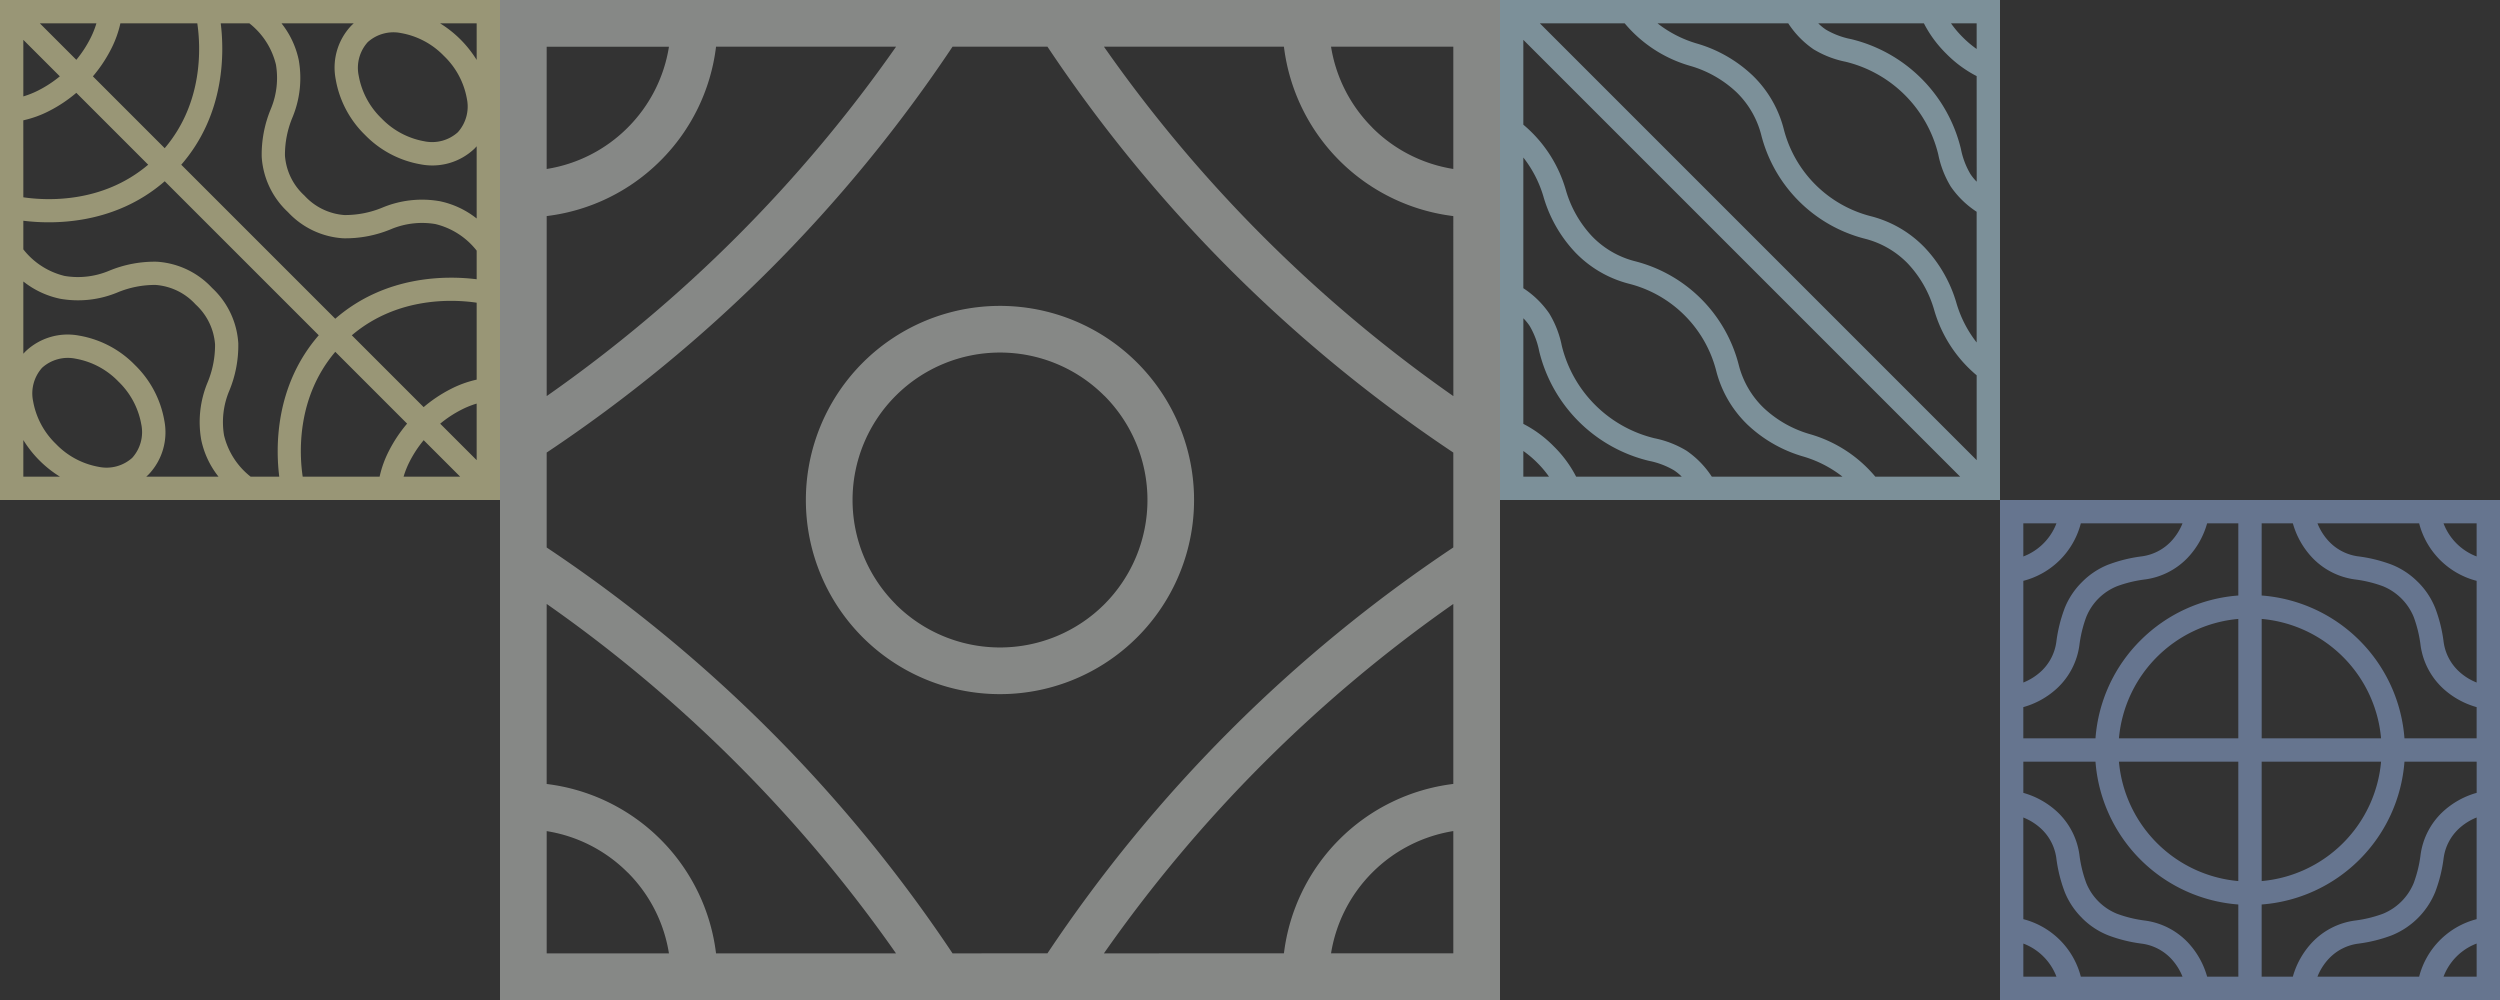 <svg xmlns="http://www.w3.org/2000/svg" width="400" height="160"><rect width="100%" height="100%" fill="#333333" stroke="none"/><defs><clipPath id="a"><path data-name="長方形 8929" fill="none" d="M0 0h400v160H0z"/></clipPath><clipPath id="b"><path data-name="長方形 8924" transform="translate(320 80)" fill="none" d="M0 0h80v80H0z"/></clipPath><clipPath id="c"><path data-name="長方形 8925" transform="translate(80)" fill="none" d="M0 0h160v160H0z"/></clipPath><clipPath id="d"><path data-name="長方形 8926" fill="none" d="M0 0h80v80H0z"/></clipPath><clipPath id="e"><path data-name="長方形 8927" transform="translate(240)" fill="none" d="M0 0h80v80H0z"/></clipPath></defs><g data-name="グループ 19982"><g data-name="グループ 19981"><g data-name="グループ 19980"><g data-name="グループ 19979" clip-path="url(#a)"><g data-name="グループ 19978" clip-path="url(#a)"><g data-name="グループ 19968"><g data-name="グループ 19967"><g data-name="グループ 19966" clip-path="url(#b)" opacity=".5"><path data-name="パス 4672" d="M320 158.133V80h80v80h-80zm22.471-55.661a24.7 24.7 0 0115.661-7.19V83.734h-4.993a13.163 13.163 0 01-3.119 5.511 11.559 11.559 0 01-6.742 3.456 20.161 20.161 0 00-4.552 1.094 8.912 8.912 0 00-4.929 4.932 20.017 20.017 0 00-1.1 4.551 11.558 11.558 0 01-3.455 6.743 13.177 13.177 0 01-5.512 3.119v4.993h11.549a24.7 24.7 0 017.189-15.661m19.395-7.19a24.789 24.789 0 0122.851 22.851h11.549v-4.993a13.175 13.175 0 01-5.513-3.119 11.556 11.556 0 01-3.454-6.743 20.126 20.126 0 00-1.1-4.558 9 9 0 00-4.916-4.92 20.151 20.151 0 00-4.559-1.1 11.553 11.553 0 01-6.741-3.456 13.156 13.156 0 01-3.121-5.511h-4.993zm22.851 26.584a24.788 24.788 0 01-22.851 22.852v11.548h4.993a13.169 13.169 0 013.121-5.513 11.568 11.568 0 016.741-3.454 20.1 20.1 0 004.559-1.1 9 9 0 004.922-4.923 20.117 20.117 0 001.1-4.557 11.556 11.556 0 013.454-6.743 13.186 13.186 0 015.513-3.119v-4.994zm-26.585 22.852a24.786 24.786 0 01-22.85-22.852h-11.546v4.994a13.188 13.188 0 015.512 3.119 11.558 11.558 0 013.455 6.743 20.117 20.117 0 001.1 4.557 8.93 8.93 0 004.923 4.923 20.086 20.086 0 004.558 1.1 11.573 11.573 0 016.742 3.454 13.176 13.176 0 013.119 5.513h4.993zm0-45.69a21.058 21.058 0 00-19.1 19.105h19.1zm-19.1 22.838a21.055 21.055 0 0019.1 19.106v-19.106zm22.839 19.106a21.051 21.051 0 0019.105-19.106h-19.107zm19.105-22.839a21.053 21.053 0 00-19.105-19.105v19.105zm6.09 38.133a12.8 12.8 0 019.2-9.2v-16.27a9.156 9.156 0 00-2.931 1.871 7.871 7.871 0 00-2.347 4.6 23.444 23.444 0 01-1.33 5.4 12.6 12.6 0 01-6.993 6.993 23.493 23.493 0 01-5.4 1.33 7.879 7.879 0 00-4.6 2.346 9.17 9.17 0 00-1.872 2.931zm9.2-5.3q-.4.15-.782.337a9.151 9.151 0 00-4.178 4.178 9.085 9.085 0 00-.338.782h5.3zm0-58.031a12.809 12.809 0 01-9.2-9.2h-16.27a9.159 9.159 0 001.872 2.931 7.88 7.88 0 004.6 2.347 23.5 23.5 0 015.4 1.329 12.273 12.273 0 014.2 2.782h.007a12.264 12.264 0 012.782 4.211 23.457 23.457 0 011.33 5.4 7.868 7.868 0 002.347 4.6 9.142 9.142 0 002.931 1.872zm-5.3-9.2c.1.265.212.525.338.782a9.151 9.151 0 004.178 4.178q.384.189.782.337v-5.3zm-58.031 0a12.8 12.8 0 01-9.2 9.2v16.27a9.157 9.157 0 002.932-1.872 7.87 7.87 0 002.346-4.6 23.561 23.561 0 011.33-5.4v-.008a12.232 12.232 0 012.782-4.195l.008-.008a12.236 12.236 0 014.195-2.782h.008a23.512 23.512 0 015.4-1.329 7.88 7.88 0 004.6-2.347 9.176 9.176 0 001.872-2.931zm-9.2 5.3q.4-.148.782-.337a9.159 9.159 0 004.179-4.178c.125-.257.237-.517.337-.782h-5.3zm0 58.031a12.805 12.805 0 019.2 9.2h16.271a9.186 9.186 0 00-1.872-2.931 7.882 7.882 0 00-4.6-2.346 23.509 23.509 0 01-5.4-1.33 12.261 12.261 0 01-4.211-2.781v-.009a12.255 12.255 0 01-2.782-4.2 23.548 23.548 0 01-1.33-5.4 7.876 7.876 0 00-2.346-4.6 9.171 9.171 0 00-2.932-1.871zm5.3 9.2q-.15-.4-.337-.782a9.159 9.159 0 00-4.179-4.178q-.384-.187-.782-.337v5.3z" fill="#99b7ec" fill-rule="evenodd"/></g></g></g><g data-name="グループ 19971"><g data-name="グループ 19970"><g data-name="グループ 19969" clip-path="url(#c)" opacity=".5"><path data-name="パス 4673" d="M236.267 160H80V0h160v160zM128.94 80a31.048 31.048 0 0053.008 21.962l.016-.014A31.055 31.055 0 10128.94 80m14.378-16.683a23.592 23.592 0 000 33.366v.017a23.629 23.629 0 0033.365 0l.015-.015a23.628 23.628 0 000-33.366h-.015a23.588 23.588 0 00-33.365 0m62.112 89.217a31.071 31.071 0 0127.1-27.105v-28.8a227.282 227.282 0 00-55.906 55.909zm27.1-19.566a23.612 23.612 0 00-19.565 19.566h19.565zm-64.94 19.566a234.27 234.27 0 0164.94-64.942V72.408a234.749 234.749 0 01-35.688-29.261 234.394 234.394 0 01-29.249-35.679h-15.186a234.571 234.571 0 01-29.261 35.688 234.248 234.248 0 01-35.679 29.252V87.6a234.473 234.473 0 0135.688 29.261 234.146 234.146 0 0129.253 35.679zm64.94-117.964a31.111 31.111 0 01-27.1-27.1h-28.8a227.189 227.189 0 0025.5 30.4 227.075 227.075 0 0030.408 25.508zm-19.565-27.1a23.538 23.538 0 006.617 12.948v.015a23.5 23.5 0 0012.948 6.6V7.468zm-98.4 0a31 31 0 01-8.865 18.21l-.016.015a30.994 30.994 0 01-18.214 8.872v28.807a227.275 227.275 0 0030.4-25.5 227.158 227.158 0 0025.505-30.408zm-27.1 19.567a23.505 23.505 0 0012.95-6.6l.014-.015a23.5 23.5 0 006.605-12.948H87.467zm0 98.4a31.071 31.071 0 0127.1 27.105h28.8a227 227 0 00-25.5-30.4 227.019 227.019 0 00-30.398-25.518zm19.567 27.105a23.494 23.494 0 00-6.6-12.95h-.014a23.539 23.539 0 00-12.95-6.616v19.566z" fill="#dadeda" fill-rule="evenodd"/></g></g></g><g data-name="グループ 19974"><g data-name="グループ 19973"><g data-name="グループ 19972" clip-path="url(#d)" opacity=".5"><path data-name="パス 4674" d="M78.133 80H0V0h80v80zm-33.451-3.733c-.564-4.515-.776-14.456 6.32-22.625L26.357 29c-8.169 7.1-18.111 6.882-22.624 6.318V39.9a11.937 11.937 0 006.621 4.255 12.875 12.875 0 007.076-.82 18.974 18.974 0 017.645-1.461 13.178 13.178 0 018.857 4.195 13.182 13.182 0 014.195 8.857 18.96 18.96 0 01-1.462 7.645 12.892 12.892 0 00-.82 7.076 11.947 11.947 0 004.255 6.62zM53.641 51c8.17-7.1 18.111-6.883 22.625-6.319V40.1a11.939 11.939 0 00-6.62-4.255 12.882 12.882 0 00-7.076.821 18.974 18.974 0 01-7.645 1.461 13.18 13.18 0 01-8.857-4.195 13.178 13.178 0 01-4.195-8.857 18.977 18.977 0 011.461-7.645 12.884 12.884 0 00.82-7.076A11.934 11.934 0 0039.9 3.733h-4.585c.565 4.515.778 14.456-6.317 22.625zm22.625-2.57c-3.571-.526-12.588-1.056-19.978 5.218l11.493 11.493a22.45 22.45 0 014.345-2.9 17.065 17.065 0 014.14-1.5zm-22.618 7.858c-6.275 7.39-5.746 16.406-5.218 19.979h12.308a17 17 0 011.5-4.141 22.389 22.389 0 012.9-4.345zM3.733 31.569c3.573.527 12.589 1.056 19.978-5.217l-11.5-11.5a22.4 22.4 0 01-4.341 2.9 17.113 17.113 0 01-4.141 1.5zm22.619-7.857c6.273-7.39 5.743-16.406 5.216-19.979H19.262a17.062 17.062 0 01-1.5 4.141 22.436 22.436 0 01-2.9 4.342zM3.733 15.427a14.4 14.4 0 002.467-.994 18.593 18.593 0 003.375-2.22l-5.842-5.84zm8.479-5.854a18.488 18.488 0 002.22-3.373 14.412 14.412 0 00.994-2.465H6.373zm64.054 55a14.356 14.356 0 00-2.464.994 18.44 18.44 0 00-3.373 2.223l5.837 5.837zM67.79 70.43a18.414 18.414 0 00-2.224 3.37 14.363 14.363 0 00-.993 2.464h9.054zM45.038 3.733A14.094 14.094 0 0147.8 9.61a16.461 16.461 0 01-.98 9.117 15.557 15.557 0 00-1.228 6.157 9.593 9.593 0 003.116 6.407 9.6 9.6 0 006.406 3.117 15.572 15.572 0 006.158-1.229 16.464 16.464 0 019.118-.98 14.091 14.091 0 015.876 2.762V23.405a9.931 9.931 0 01-.373.4A9.773 9.773 0 0167.34 26.3a16.311 16.311 0 01-8.931-4.706 16.288 16.288 0 01-4.7-8.93A9.768 9.768 0 0156.2 4.107q.194-.193.4-.374zm26 5.227A12.53 12.53 0 0064.21 5.3a6.144 6.144 0 00-5.373 1.444 6.144 6.144 0 00-1.443 5.373 12.532 12.532 0 003.656 6.83 12.535 12.535 0 006.83 3.656 6.148 6.148 0 005.373-1.443 6.15 6.15 0 001.447-5.371 12.533 12.533 0 00-3.659-6.829m-.63-5.227a18 18 0 015.855 5.856V3.733zM34.963 76.267a14.113 14.113 0 01-2.763-5.879 16.47 16.47 0 01.981-9.117 15.574 15.574 0 001.228-6.157 9.6 9.6 0 00-3.116-6.408 9.6 9.6 0 00-6.407-3.116 15.592 15.592 0 00-6.157 1.229 16.452 16.452 0 01-9.117.98 14.089 14.089 0 01-5.878-2.763V56.6c.12-.137.245-.269.375-.4a9.77 9.77 0 018.552-2.5 16.3 16.3 0 018.93 4.705 16.308 16.308 0 014.709 8.934 9.774 9.774 0 01-2.5 8.553c-.131.13-.263.255-.4.375zM6.32 73.679a17.829 17.829 0 01-2.587-3.272v5.86h5.86a17.808 17.808 0 01-3.273-2.588m-1.02-9.47a12.537 12.537 0 003.657 6.83 12.526 12.526 0 006.829 3.656 6.147 6.147 0 005.373-1.443 6.15 6.15 0 001.444-5.374 12.526 12.526 0 00-3.656-6.829 12.525 12.525 0 00-6.83-3.656 6.144 6.144 0 00-5.374 1.443A6.147 6.147 0 005.3 64.209" fill="#fffab9" fill-rule="evenodd"/></g></g></g><g data-name="グループ 19977"><g data-name="グループ 19976"><g data-name="グループ 19975" clip-path="url(#e)" opacity=".5"><path data-name="パス 4675" d="M320 1.866V80h-80V0h80zm-3.733 58.183a21.3 21.3 0 01-6.79-10.423 18.08 18.08 0 00-4.23-7.462 14.518 14.518 0 00-6.781-3.948 22.981 22.981 0 01-16.682-16.682 14.518 14.518 0 00-3.948-6.781 18.08 18.08 0 00-7.462-4.23 21.3 21.3 0 01-10.423-6.79h-13.578l69.894 69.894zM265.2 3.733a18.7 18.7 0 006.251 3.217 21.76 21.76 0 018.979 5.135 18.192 18.192 0 014.953 8.5 19.327 19.327 0 0014.029 14.029 18.192 18.192 0 018.5 4.953 21.76 21.76 0 015.135 8.979 18.7 18.7 0 003.217 6.251V33.881a14.829 14.829 0 01-4.144-4.035 15.885 15.885 0 01-2-5.153 20.16 20.16 0 00-14.813-14.811 15.923 15.923 0 01-5.154-2.005 14.84 14.84 0 01-4.034-4.144zm46.96 0a16.667 16.667 0 001.879 2.226 16.606 16.606 0 002.226 1.879v-4.1zm4.105 8.443a18.976 18.976 0 01-4.853-3.576l-.007-.007a18.933 18.933 0 01-3.579-4.855h-16.9a7.878 7.878 0 001.253 1.023 12.762 12.762 0 004.021 1.504 23.831 23.831 0 0117.54 17.54 12.772 12.772 0 001.509 4.014 7.929 7.929 0 001.023 1.254zM294.8 76.267a18.68 18.68 0 00-6.253-3.218 21.774 21.774 0 01-8.979-5.136 18.2 18.2 0 01-4.953-8.5 19.312 19.312 0 00-14.028-14.028 18.2 18.2 0 01-8.5-4.953 21.774 21.774 0 01-5.136-8.979 18.679 18.679 0 00-3.218-6.253v20.915a14.87 14.87 0 014.146 4.037 15.934 15.934 0 012.005 5.152A20.158 20.158 0 00264.7 70.116a15.92 15.92 0 015.152 2.005 14.857 14.857 0 014.037 4.146zm-51.067-56.318a21.294 21.294 0 016.792 10.423 18.081 18.081 0 004.231 7.463 14.5 14.5 0 006.78 3.946 22.992 22.992 0 0116.683 16.683 14.5 14.5 0 003.947 6.78 18.064 18.064 0 007.462 4.231 21.294 21.294 0 0110.423 6.792h13.576L243.733 6.373zm0 47.871a18.966 18.966 0 014.857 3.58l.007.007a18.966 18.966 0 013.583 4.857h16.9a7.871 7.871 0 00-1.254-1.024 12.775 12.775 0 00-4.016-1.51 23.833 23.833 0 01-17.539-17.539 12.775 12.775 0 00-1.51-4.016 7.983 7.983 0 00-1.024-1.254zm4.107 8.447a16.465 16.465 0 00-1.876-2.223l-.008-.009a16.6 16.6 0 00-2.223-1.875v4.107z" fill="#c5edff" fill-rule="evenodd"/></g></g></g></g></g></g></g></g></svg>